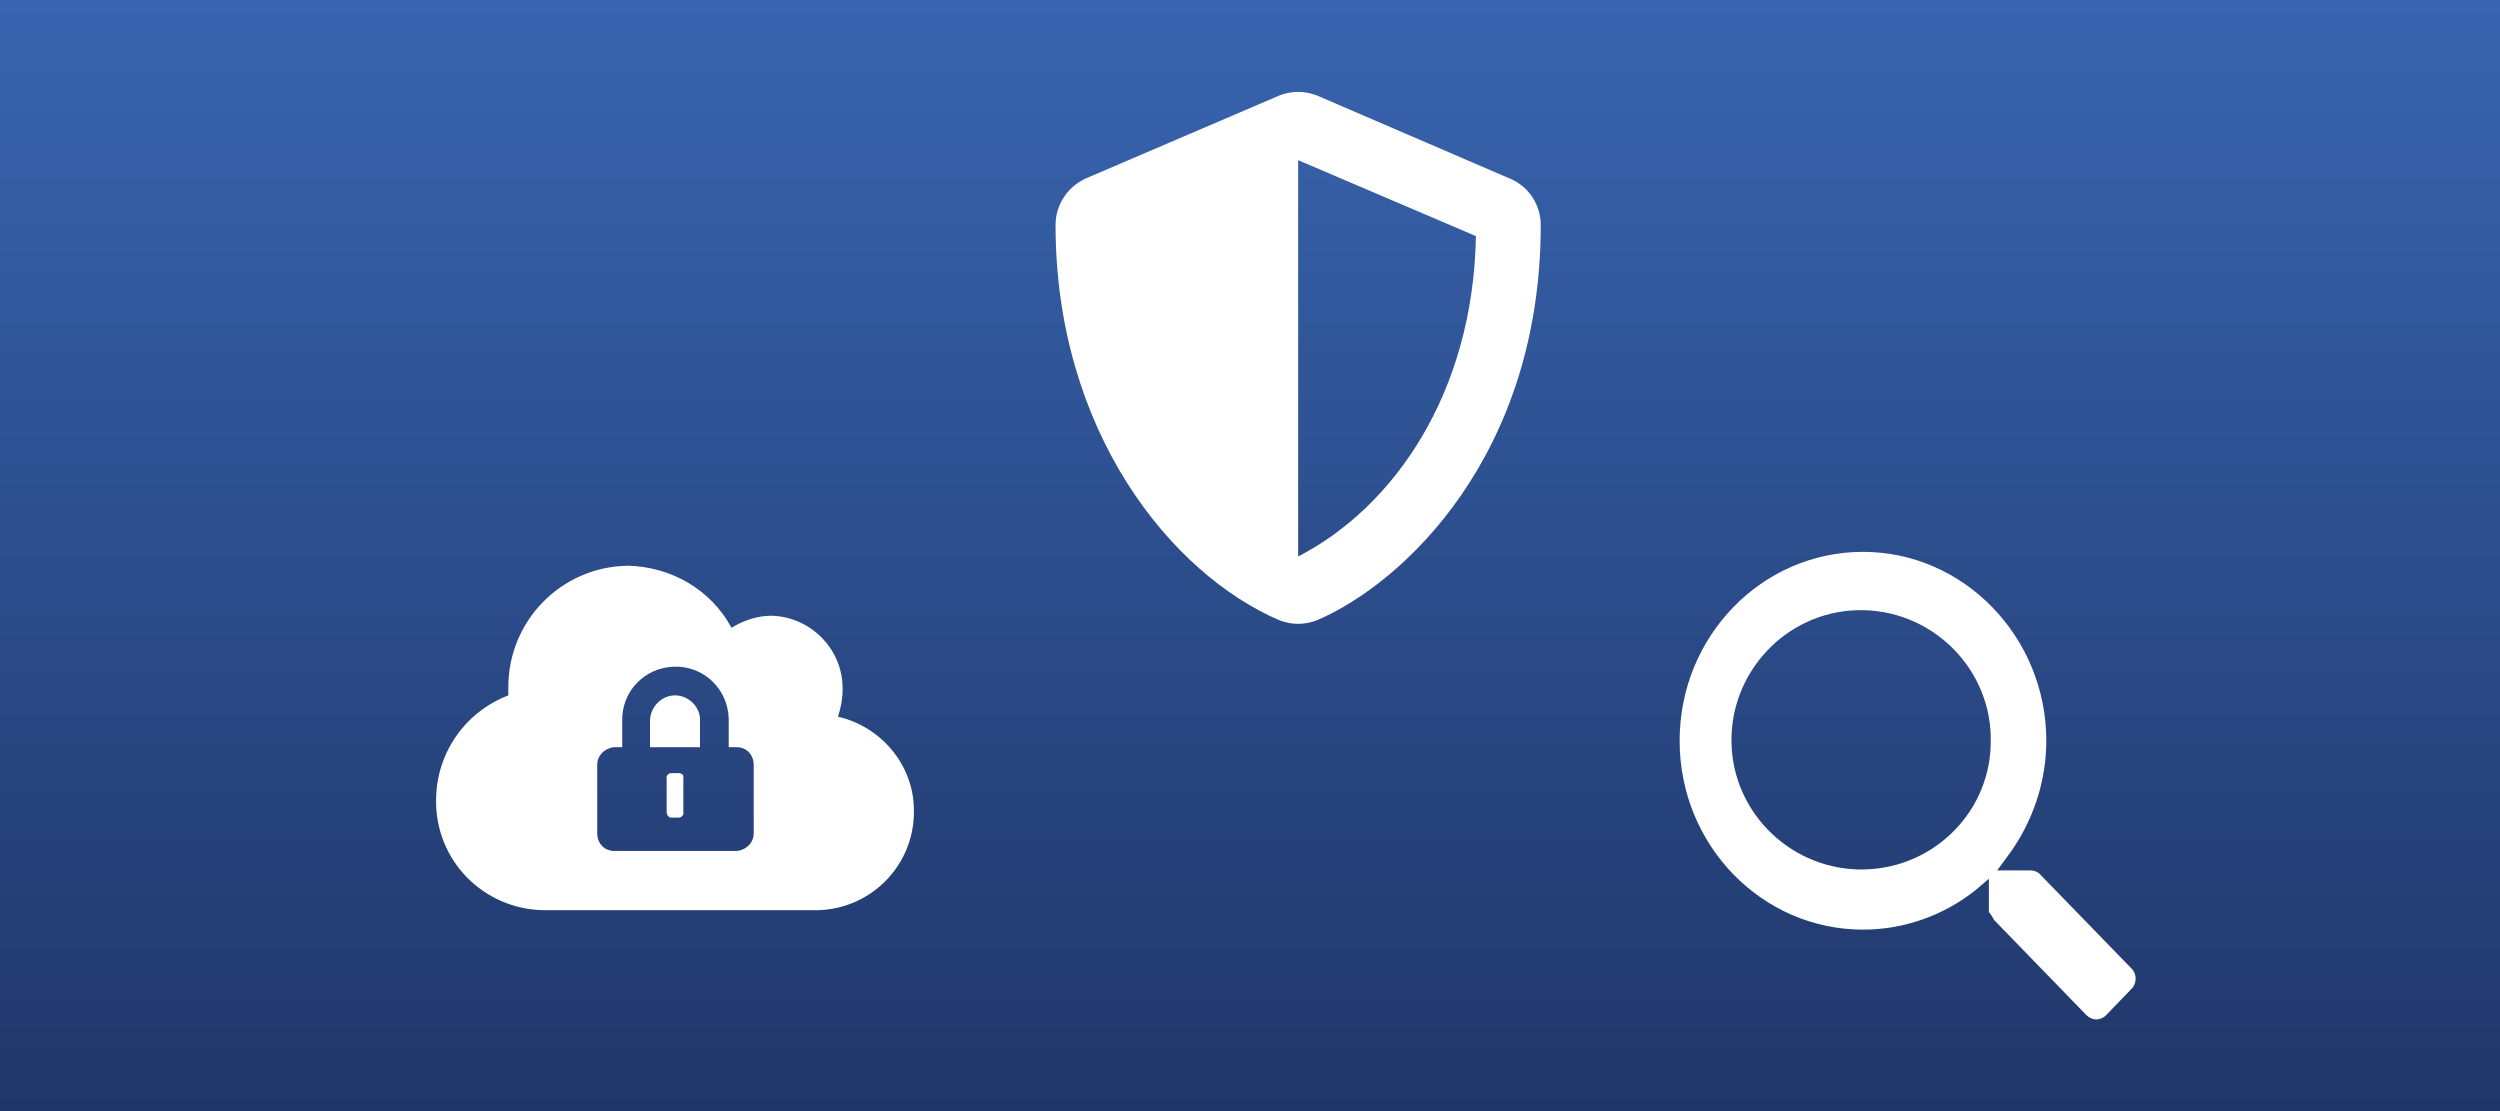 <?xml version="1.0" encoding="utf-8"?>
<!-- Generator: Adobe Illustrator 28.3.0, SVG Export Plug-In . SVG Version: 6.00 Build 0)  -->
<svg version="1.1" id="Layer_1" xmlns="http://www.w3.org/2000/svg" xmlns:xlink="http://www.w3.org/1999/xlink" x="0px" y="0px"
	 viewBox="0 0 270 120" style="enable-background:new 0 0 270 120;" xml:space="preserve">
<rect x="0" y="0" width="270" height="120" fill="#808080" stroke="none"/>
<style type="text/css">
	.st0{fill:#61C4B3;}
	.st1{fill:url(#Rectangle_9918_00000040542772882055466660000017408143583690280123_);}
	.st2{fill:#FFFFFF;}
</style>
<rect id="Rectangle_9919" x="10.3" class="st0" width="249.5" height="120"/>
<linearGradient id="Rectangle_9918_00000018918008152954583550000011159009002413581968_" gradientUnits="userSpaceOnUse" x1="-169.844" y1="453.642" x2="-169.844" y2="452.779" gradientTransform="matrix(289 0 0 -139 49220.023 63056.266)">
	<stop  offset="0" style="stop-color:#3865B0"/>
	<stop  offset="1" style="stop-color:#203669"/>
</linearGradient>
<rect id="Rectangle_9918" style="fill:url(#Rectangle_9918_00000018918008152954583550000011159009002413581968_);" width="270" height="120"/>
<g id="Group_18129" transform="translate(-59.422 -87.348)">
	<g id="Group_18748" transform="translate(59.422 87.348)">
		<g id="Group_18141">
			<path id="Path_3092" class="st2" d="M166.4,24.3c0,24.8-14.8,38.7-24.2,42.7c-1.3,0.5-2.7,0.5-4,0c-11.7-5-24.2-20.4-24.2-42.7
				c0-2.2,1.3-4.1,3.2-5l21-9c1.3-0.5,2.7-0.5,4,0l20.9,9C165.2,20.2,166.4,22.2,166.4,24.3 M159.4,25.5l-19.2-8.2l0,42.8
				C150.5,54.8,159.1,42.5,159.4,25.5"/>
			<path id="Path_3093" class="st2" d="M73.3,83.5h-0.8c-0.3,0-0.6,0.3-0.5,0.6c0,0,0,0,0,0v3.6c0,0.3,0.2,0.6,0.5,0.6c0,0,0,0,0,0
				h0.8c0.3,0,0.6-0.3,0.5-0.6c0,0,0,0,0,0V84C73.9,83.7,73.6,83.5,73.3,83.5C73.3,83.5,73.3,83.5,73.3,83.5"/>
			<path id="Path_3094" class="st2" d="M72.9,75.1c-1.5,0-2.7,1.3-2.7,2.8v2.8h5.4v-2.8C75.7,76.4,74.4,75.1,72.9,75.1"/>
			<path id="Path_3095" class="st2" d="M90.5,77.4c0.3-0.9,0.5-1.9,0.5-2.9c0.1-4.3-3.4-7.9-7.7-8c-1.5,0-3,0.5-4.3,1.3
				c-2.2-4.1-6.5-6.6-11.2-6.7c-7.2,0.1-13,6-12.9,13.3c0,0,0,0,0,0c0,0.2,0,0.4,0,0.7c-4.7,1.8-7.8,6.3-7.8,11.3
				c-0.1,6.5,5.1,11.8,11.6,11.9h29.7c5.9-0.2,10.5-5.1,10.3-11C98.6,82.6,95.2,78.5,90.5,77.4 M81.4,90c0,1-0.8,1.8-1.8,1.9H66.3
				c-1,0-1.8-0.8-1.8-1.9v-7.4c0-1,0.8-1.8,1.8-1.9h0.9v-2.8c-0.1-3.2,2.4-5.8,5.6-5.9c3.2-0.1,5.8,2.4,5.9,5.6c0,0.1,0,0.2,0,0.3
				v2.8h0.9c1,0,1.8,0.8,1.8,1.9c0,0,0,0,0,0V90z"/>
			<path id="Path_3096" class="st2" d="M215.4,99.4l9.9,10.2c0.3,0.3,0.7,0.5,1.1,0.5l0,0c0.4,0,0.8-0.2,1-0.4l2.8-2.9
				c0.6-0.6,0.6-1.6,0-2.2l-9.9-10.2c-0.3-0.3-0.7-0.4-1.1-0.4h-3.5l1.1-1.5c2.7-3.6,4.2-8,4.2-12.5c0-11.2-8.9-20.4-19.8-20.4
				c-10.9,0-19.8,9.1-19.8,20.4s8.9,20.4,19.8,20.4c4.4,0,8.7-1.5,12.2-4.3l1.4-1.2v3.6C215,98.7,215.2,99.1,215.4,99.4 M201.4,93.9
				c-7.7,0.2-14.2-5.9-14.4-13.6c-0.2-7.7,5.9-14.2,13.6-14.4c7.7-0.2,14.2,5.9,14.4,13.6c0,0.1,0,0.3,0,0.4
				C215.1,87.5,209,93.7,201.4,93.9"/>
		</g>
	</g>
</g>
</svg>
